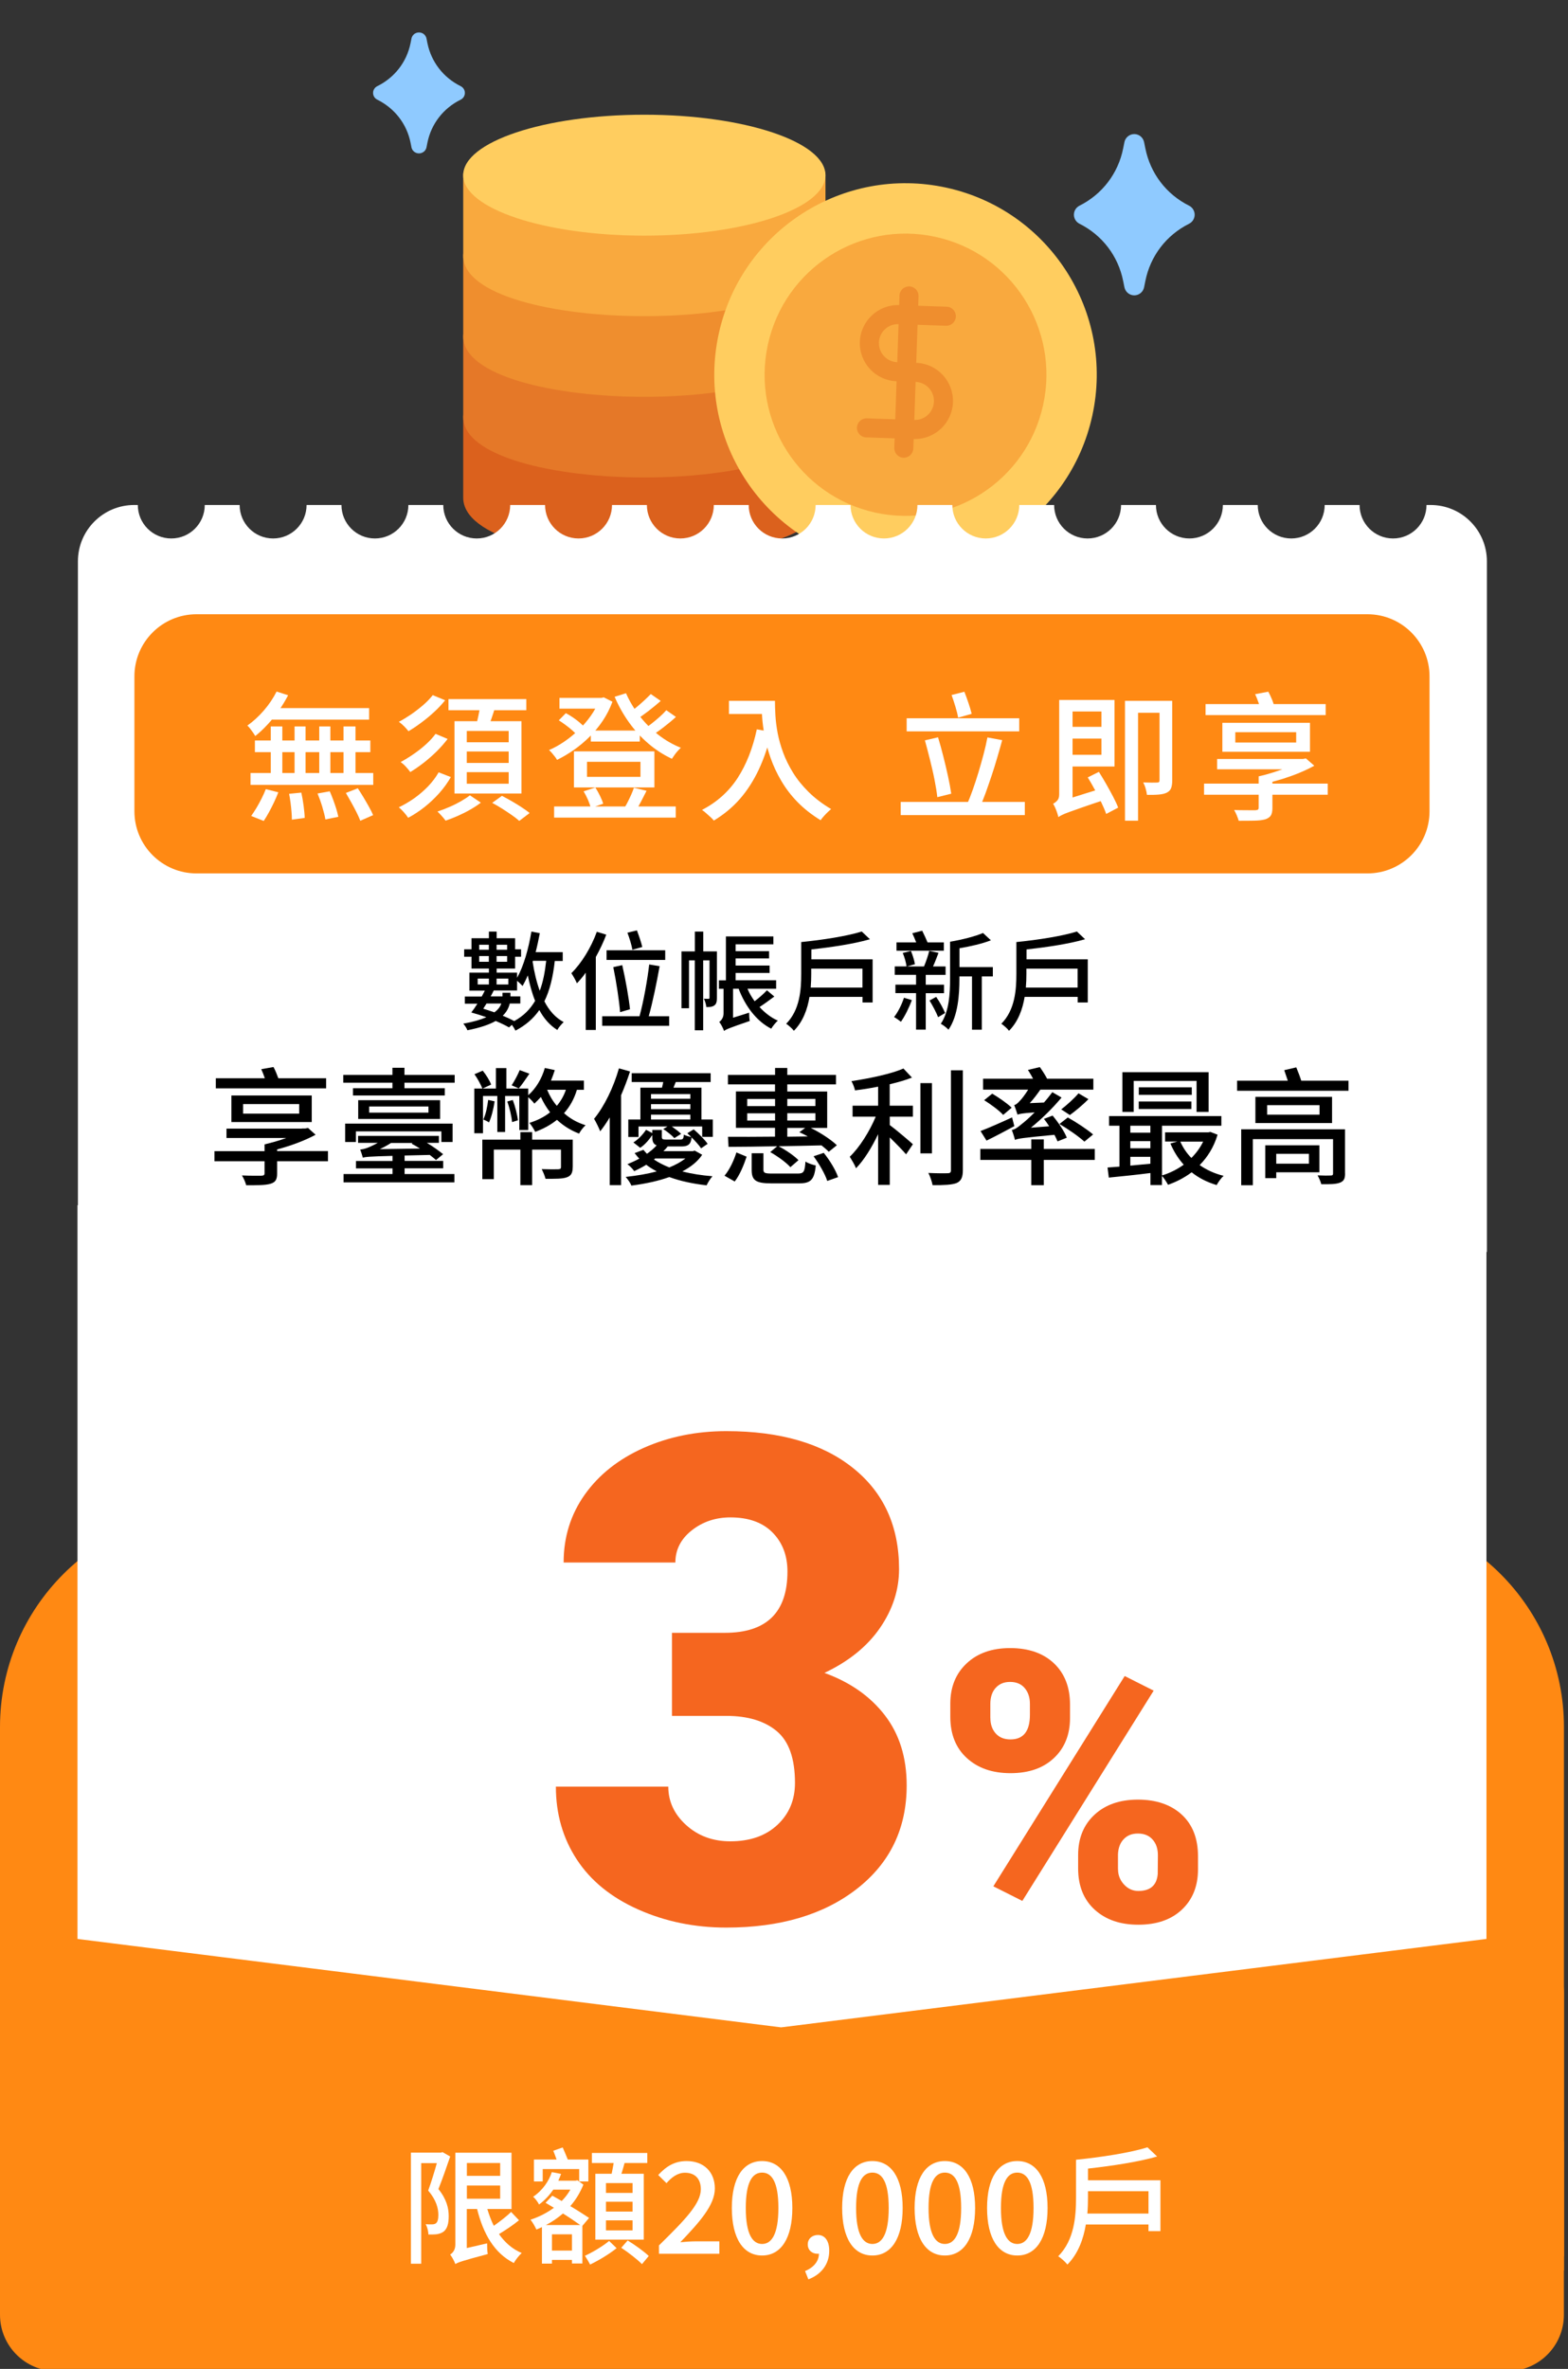 <svg width="290" height="438" viewBox="0 0 290 438" fill="none" xmlns="http://www.w3.org/2000/svg">
<rect x="0" y="0" width="290" height="438" fill="#333333" stroke="none"/>
<g clip-path="url(#clip0_22272_140)">
<path d="M219.92 38.03C215.7 35.92 212.76 32.06 211.83 27.43L211.6 26.29C211.43 25.42 210.66 24.79 209.78 24.79C208.9 24.79 208.13 25.42 207.96 26.29L207.73 27.43C206.81 32.06 203.86 35.92 199.65 38.03C199.02 38.35 198.62 38.99 198.62 39.7C198.62 40.41 199.02 41.05 199.65 41.37C203.86 43.48 206.81 47.34 207.73 51.97L207.96 53.11C208.14 53.98 208.9 54.61 209.78 54.61C210.66 54.61 211.43 53.98 211.6 53.11L211.83 51.97C212.75 47.34 215.7 43.48 219.92 41.37C220.55 41.05 220.95 40.41 220.95 39.7C220.95 38.99 220.55 38.35 219.92 38.03Z" fill="#8FCAFF"/>
<path d="M85.2 15.93C82 14.35 79.76 11.45 79.05 7.98L78.88 7.12C78.75 6.47 78.17 6 77.49 6C76.81 6 76.23 6.47 76.1 7.12L75.93 7.98C75.23 11.45 72.99 14.35 69.78 15.93C69.3 16.17 69 16.65 69 17.18C69 17.71 69.3 18.19 69.78 18.43C72.98 20.01 75.23 22.91 75.93 26.38L76.1 27.24C76.23 27.89 76.81 28.36 77.49 28.36C78.17 28.36 78.75 27.89 78.88 27.24L79.05 26.38C79.75 22.91 81.99 20.01 85.2 18.43C85.68 18.19 85.98 17.71 85.98 17.18C85.98 16.65 85.68 16.17 85.2 15.93Z" fill="#8FCAFF"/>
<path d="M150.81 75.25C149.78 75.25 148.95 76.08 148.95 77.11C148.95 78.37 145.97 80.91 137.77 82.74C132.41 83.93 125.98 84.56 119.17 84.56C112.36 84.56 105.93 83.93 100.57 82.74C92.37 80.91 89.39 78.36 89.39 77.1C89.39 76.07 88.56 75.24 87.53 75.24C86.5 75.24 85.67 76.07 85.67 77.1V92.01C85.67 99.35 102.52 103.19 119.17 103.19C135.82 103.19 152.67 99.35 152.67 92.01V77.1C152.67 76.07 151.84 75.24 150.81 75.24V75.25Z" fill="#DB611D"/>
<path d="M150.81 60.34C149.78 60.34 148.95 61.17 148.95 62.2C148.95 63.46 145.97 66 137.77 67.83C132.41 69.02 125.98 69.65 119.17 69.65C112.36 69.65 105.93 69.02 100.57 67.83C92.37 66 89.39 63.45 89.39 62.19C89.39 61.16 88.56 60.33 87.53 60.33C86.5 60.33 85.67 61.16 85.67 62.19V77.1C85.67 84.44 102.52 88.28 119.17 88.28C135.82 88.28 152.67 84.44 152.67 77.1V62.19C152.67 61.16 151.84 60.33 150.81 60.33V60.34Z" fill="#E57828"/>
<path d="M150.81 45.43C149.78 45.43 148.95 46.26 148.95 47.29C148.95 48.55 145.97 51.09 137.77 52.92C132.41 54.11 125.98 54.74 119.17 54.74C112.36 54.74 105.93 54.11 100.57 52.92C92.37 51.09 89.39 48.54 89.39 47.28C89.39 46.25 88.56 45.42 87.53 45.42C86.5 45.42 85.67 46.25 85.67 47.28V62.19C85.67 69.53 102.52 73.37 119.17 73.37C135.82 73.37 152.67 69.53 152.67 62.19V47.28C152.67 46.25 151.84 45.42 150.81 45.42V45.43Z" fill="#EF8E2E"/>
<path d="M150.81 30.52C149.78 30.52 148.95 31.35 148.95 32.38C148.95 33.64 145.97 36.18 137.77 38.01C132.41 39.2 125.98 39.83 119.17 39.83C112.36 39.83 105.93 39.2 100.57 38.01C92.37 36.18 89.39 33.63 89.39 32.37C89.39 31.34 88.56 30.51 87.53 30.51C86.5 30.51 85.67 31.34 85.67 32.37V47.28C85.67 54.62 102.52 58.46 119.17 58.46C135.82 58.46 152.67 54.62 152.67 47.28V32.37C152.67 31.34 151.84 30.51 150.81 30.51V30.52Z" fill="#F9A93E"/>
<path d="M159.91 103.88C178.99 108.06 197.84 95.97 202.02 76.86C206.2 57.76 194.12 38.88 175.04 34.7C155.96 30.52 137.11 42.61 132.93 61.72C128.75 80.82 140.83 99.7 159.91 103.88Z" fill="#FFCD5F"/>
<path d="M161.9 94.78C175.96 97.86 189.85 88.95 192.93 74.87C196.01 60.79 187.11 46.88 173.05 43.8C158.99 40.72 145.1 49.63 142.02 63.71C138.94 77.79 147.84 91.7 161.9 94.78Z" fill="#F9A93E"/>
<path d="M119.17 43.57C137.67 43.57 152.67 38.56 152.67 32.39C152.67 26.22 137.67 21.21 119.17 21.21C100.67 21.21 85.67 26.22 85.67 32.39C85.67 38.56 100.67 43.57 119.17 43.57Z" fill="#FFCD5F"/>
<path d="M169.46 67.09L169.7 60.05L174.97 60.23C175.94 60.26 176.75 59.5 176.79 58.53C176.82 57.56 176.06 56.74 175.09 56.71L169.82 56.53L169.88 54.77C169.91 53.8 169.15 52.98 168.18 52.95C167.21 52.92 166.39 53.68 166.36 54.65L166.3 56.41C162.42 56.28 159.16 59.33 159.03 63.21C158.9 67.09 161.94 70.36 165.82 70.49L165.58 77.53L160.31 77.35C159.34 77.32 158.53 78.08 158.49 79.05C158.46 80.02 159.22 80.84 160.19 80.87L165.46 81.05L165.4 82.81C165.37 83.78 166.13 84.6 167.1 84.63C168.07 84.66 168.88 83.9 168.92 82.93L168.98 81.17C172.86 81.3 176.12 78.25 176.25 74.37C176.38 70.49 173.34 67.22 169.46 67.09ZM162.55 63.33C162.62 61.39 164.25 59.86 166.19 59.93L165.95 66.97C164.01 66.9 162.49 65.27 162.56 63.33H162.55ZM169.1 77.65L169.34 70.61C171.28 70.68 172.8 72.31 172.73 74.25C172.66 76.19 171.03 77.72 169.09 77.65H169.1Z" fill="#EF8E2E"/>
<path d="M40 279.31H249.25C271.33 279.31 289.25 297.23 289.25 319.31V417.17H0V319.31C0 297.23 17.92 279.31 40 279.31Z" fill="#FF8913"/>
<path d="M264.49 93.37H263.83C263.83 96.79 261.06 99.56 257.64 99.56C254.22 99.56 251.45 96.79 251.45 93.37H245C245 96.79 242.23 99.56 238.81 99.56C235.39 99.56 232.62 96.79 232.62 93.37H226.17C226.17 96.79 223.4 99.56 219.98 99.56C216.56 99.56 213.79 96.79 213.79 93.37H207.34C207.34 96.79 204.57 99.56 201.15 99.56C197.73 99.56 194.96 96.79 194.96 93.37H188.51C188.51 96.79 185.74 99.56 182.32 99.56C178.9 99.56 176.13 96.79 176.13 93.37H169.68C169.68 96.79 166.91 99.56 163.49 99.56C160.07 99.56 157.3 96.79 157.3 93.37H150.85C150.85 96.79 148.08 99.56 144.66 99.56C141.24 99.56 138.47 96.79 138.47 93.37H132.02C132.02 96.79 129.25 99.56 125.83 99.56C122.41 99.56 119.64 96.79 119.64 93.37H113.19C113.19 96.79 110.42 99.56 107 99.56C103.58 99.56 100.81 96.79 100.81 93.37H94.36C94.36 96.79 91.59 99.56 88.17 99.56C84.75 99.56 81.98 96.79 81.98 93.37H75.53C75.53 96.79 72.76 99.56 69.34 99.56C65.92 99.56 63.15 96.79 63.15 93.37H56.7C56.7 96.79 53.93 99.56 50.51 99.56C47.09 99.56 44.32 96.79 44.32 93.37H37.87C37.87 96.79 35.1 99.56 31.68 99.56C28.26 99.56 25.49 96.79 25.49 93.37H24.83C19.07 93.37 14.41 98.04 14.41 103.79V231.48H275V103.79C275 98.03 270.33 93.37 264.58 93.37H264.49Z" fill="white"/>
<path d="M274.92 222.84H14.33V385.64H274.92V222.84Z" fill="white"/>
<path d="M69.75 426.71C142.93 424.89 216.07 421.26 289.25 419.8V368.43C289.25 362.67 284.58 358.01 278.83 358.01L144.46 374.85L10.43 358.01C4.67 358.02 0 362.68 0 368.44V427.74C23.25 427.66 46.5 427.29 69.75 426.71Z" fill="#FF8913"/>
<path d="M269.02 396.37C179.34 398.61 89.72 403.55 0 403.88V427.99C0 433.75 4.67 438.41 10.42 438.41H278.82C284.58 438.41 289.24 433.74 289.24 427.99V395.92C282.5 396.05 275.76 396.2 269.01 396.37H269.02Z" fill="#FF8913"/>
<path d="M83.269 398.7C82.618 400.629 81.813 402.929 81.085 404.743C82.63 406.672 82.988 408.32 82.988 409.751C82.988 411.181 82.707 412.101 82.03 412.625C81.672 412.88 81.276 413.021 80.765 413.098C80.344 413.149 79.756 413.149 79.232 413.149C79.232 412.612 79.04 411.782 78.721 411.245C79.219 411.271 79.59 411.296 79.948 411.271C80.203 411.271 80.446 411.207 80.625 411.079C80.957 410.824 81.072 410.236 81.072 409.533C81.072 408.333 80.701 406.787 79.194 405.024C79.756 403.478 80.369 401.498 80.791 399.952H77.903V418.553H76V398.01H81.544L81.851 397.921L83.282 398.738L83.269 398.7ZM96.006 410.504C94.882 411.424 93.463 412.357 92.288 413.072C93.374 414.618 94.754 415.844 96.491 416.572C96.019 416.994 95.316 417.863 95.035 418.425C91.432 416.611 89.388 413.047 88.239 408.435H86.335V415.653L90.091 414.784C90.091 415.397 90.116 416.266 90.206 416.764C85.505 418.016 84.7 418.297 84.214 418.616C84.048 418.118 83.576 417.25 83.256 416.854C83.652 416.624 84.214 416.061 84.214 415.039V398.023H94.6V408.435H90.129C90.461 409.521 90.832 410.555 91.33 411.539C92.429 410.76 93.732 409.776 94.524 408.971L95.98 410.504H96.006ZM86.348 399.927V402.303H92.505V399.927H86.348ZM86.348 406.531H92.505V404.091H86.348V406.531Z" fill="white"/>
<path d="M107.708 411.539V418.502H105.779V417.85H102.087V418.527H100.234V411.782C99.877 411.948 99.557 412.089 99.2 412.229C98.983 411.705 98.472 410.837 98.114 410.415C99.647 409.917 101.141 409.163 102.445 408.205C101.908 407.873 101.384 407.566 100.899 407.285L102.151 405.969C102.687 406.276 103.275 406.608 103.888 406.953C104.501 406.34 105.063 405.612 105.485 404.858H102.33C101.627 405.867 100.784 406.812 99.698 407.604C99.481 407.157 98.97 406.455 98.599 406.174C100.413 404.947 101.537 403.21 102.061 401.613L103.773 401.945C103.633 402.367 103.441 402.763 103.262 403.197H106.481L106.788 403.12L107.899 403.925C107.286 405.433 106.469 406.774 105.472 407.898C106.814 408.69 108.104 409.521 108.947 410.083L107.721 411.539H107.708ZM100.375 403.338H98.752V399.288H102.943C102.751 398.726 102.521 398.164 102.33 397.665L104.067 397.052C104.374 397.704 104.731 398.598 105.012 399.288H108.819V403.338H107.12V401.051H100.375V403.338ZM107.312 411.399C106.494 410.811 105.332 410.019 104.118 409.265C103.134 410.108 102.074 410.837 100.963 411.399H107.312ZM105.779 416.125V413.111H102.087V416.125H105.779ZM114.031 415.678C112.665 416.79 110.672 417.965 109.139 418.706C108.921 418.259 108.474 417.531 108.181 417.084C109.637 416.419 111.591 415.244 112.652 414.337L114.044 415.678H114.031ZM113.124 401.92C113.265 401.306 113.38 400.578 113.495 399.927H109.471V398.074H119.716V399.927H115.513C115.322 400.604 115.143 401.306 114.926 401.92H119.065V414.094H110.11V401.92H113.124ZM116.995 403.644H112.077V405.458H116.995V403.644ZM116.995 407.093H112.077V408.908H116.995V407.093ZM116.995 410.53H112.077V412.382H116.995V410.53ZM116.076 414.248C117.366 415.027 119.103 416.266 119.985 417.122L118.733 418.629C117.915 417.786 116.216 416.47 114.9 415.602L116.076 414.26V414.248Z" fill="white"/>
<path d="M121.888 415.154C126.704 410.428 129.617 407.426 129.617 404.781C129.617 402.954 128.633 401.728 126.679 401.728C125.312 401.728 124.188 402.597 123.268 403.657L121.735 402.149C123.217 400.553 124.75 399.569 126.998 399.569C130.166 399.569 132.21 401.587 132.21 404.641C132.21 407.694 129.413 410.824 125.823 414.58C126.692 414.49 127.803 414.414 128.646 414.414H133.041V416.713H121.875V415.142L121.888 415.154Z" fill="white"/>
<path d="M135.353 408.243C135.353 402.584 137.512 399.569 140.948 399.569C144.385 399.569 146.544 402.597 146.544 408.243C146.544 413.89 144.41 417.032 140.948 417.032C137.486 417.032 135.353 413.902 135.353 408.243ZM143.963 408.243C143.963 403.401 142.724 401.702 140.948 401.702C139.173 401.702 137.933 403.401 137.933 408.243C137.933 413.085 139.185 414.899 140.948 414.899C142.711 414.899 143.963 413.085 143.963 408.243Z" fill="white"/>
<path d="M148.895 419.907C150.517 419.243 151.462 418.054 151.462 416.688C151.373 416.713 151.296 416.713 151.207 416.713C150.249 416.713 149.393 416.1 149.393 414.976C149.393 413.915 150.236 413.238 151.271 413.238C152.587 413.238 153.366 414.35 153.366 416.151C153.366 418.617 151.935 420.52 149.508 421.44L148.895 419.907Z" fill="white"/>
<path d="M155.755 408.243C155.755 402.584 157.914 399.569 161.35 399.569C164.787 399.569 166.946 402.597 166.946 408.243C166.946 413.89 164.812 417.032 161.35 417.032C157.888 417.032 155.755 413.902 155.755 408.243ZM164.365 408.243C164.365 403.401 163.126 401.702 161.35 401.702C159.574 401.702 158.335 403.401 158.335 408.243C158.335 413.085 159.587 414.899 161.35 414.899C163.113 414.899 164.365 413.085 164.365 408.243Z" fill="white"/>
<path d="M169.156 408.243C169.156 402.584 171.315 399.569 174.751 399.569C178.188 399.569 180.347 402.597 180.347 408.243C180.347 413.89 178.213 417.032 174.751 417.032C171.289 417.032 169.156 413.902 169.156 408.243ZM177.766 408.243C177.766 403.401 176.527 401.702 174.751 401.702C172.976 401.702 171.736 403.401 171.736 408.243C171.736 413.085 172.988 414.899 174.751 414.899C176.514 414.899 177.766 413.085 177.766 408.243Z" fill="white"/>
<path d="M182.557 408.243C182.557 402.584 184.716 399.569 188.152 399.569C191.589 399.569 193.748 402.597 193.748 408.243C193.748 413.89 191.614 417.032 188.152 417.032C184.69 417.032 182.557 413.902 182.557 408.243ZM191.154 408.243C191.154 403.401 189.915 401.702 188.139 401.702C186.364 401.702 185.124 403.401 185.124 408.243C185.124 413.085 186.376 414.899 188.139 414.899C189.902 414.899 191.154 413.085 191.154 408.243Z" fill="white"/>
<path d="M214.622 403.12V412.523H212.412V411.296H200.825C200.378 413.979 199.42 416.675 197.414 418.706C197.082 418.259 196.188 417.454 195.715 417.173C198.73 414.145 199.011 409.699 199.011 406.289V399.326C203.738 398.853 209.142 398.01 212.22 397.027L214.009 398.726C210.534 399.735 205.667 400.463 201.221 400.961V403.12H214.622ZM212.412 409.278V405.139H201.221V406.314C201.221 407.208 201.196 408.243 201.106 409.278H212.412Z" fill="white"/>
<path d="M102.61 177.653C102.274 180.662 101.678 183.112 100.683 185.139C101.553 186.83 102.71 188.16 104.252 188.981C103.879 189.317 103.331 189.951 103.07 190.436C101.678 189.565 100.583 188.31 99.75 186.755C98.656 188.322 97.226 189.565 95.336 190.56C95.211 190.299 94.938 189.839 94.677 189.491L94.142 189.963C93.508 189.59 92.625 189.168 91.68 188.77C90.511 189.429 88.832 190.026 86.445 190.486C86.32 190.125 85.972 189.59 85.686 189.267C87.539 188.944 88.907 188.533 89.951 188.073C88.994 187.738 88.036 187.439 87.166 187.203C87.526 186.743 87.924 186.171 88.297 185.574H85.972V184.256H89.093C89.292 183.883 89.491 183.522 89.665 183.161H86.818V179.841H90.424V179.083H87.203V176.894H85.848V175.526H87.203V173.474H90.424V172.243H91.854V173.474H95.273V175.526H96.368V176.894H95.273V179.083H91.854V179.841H95.634V180.799C96.865 178.585 97.748 175.427 98.283 172.243L99.837 172.542C99.613 173.711 99.365 174.892 99.066 176.049H104.078V177.678H102.623L102.61 177.653ZM88.347 182.03H90.424V180.936H88.347V182.03ZM88.621 174.681V175.601H90.411V174.681H88.621ZM90.411 177.827V176.77H88.621V177.827H90.411ZM89.976 185.549C89.777 185.885 89.553 186.208 89.379 186.506C90.051 186.705 90.747 186.942 91.431 187.178C92.165 186.656 92.525 186.084 92.724 185.549H89.976ZM94.279 185.549C94.105 186.283 93.744 187.066 92.985 187.8C93.781 188.123 94.502 188.459 95.099 188.794C96.815 187.862 98.046 186.618 98.967 185.052C98.395 183.634 97.972 182.042 97.611 180.339C97.313 181.06 96.99 181.706 96.654 182.303C96.43 182.067 95.995 181.632 95.634 181.346V183.137H91.319C91.145 183.497 90.946 183.858 90.747 184.231H92.936V183.559H94.403V184.231H96.231V185.549H94.279ZM91.841 174.681V175.601H93.794V174.681H91.841ZM93.794 177.827V176.77H91.841V177.827H93.794ZM91.841 180.936V182.03H94.017V180.936H91.841ZM98.569 177.653L98.507 177.814C98.805 179.742 99.24 181.582 99.825 183.186C100.422 181.619 100.782 179.779 101.018 177.653H98.569Z" fill="black"/>
<path d="M112.123 172.828C111.601 174.221 110.929 175.614 110.196 176.944V190.436H108.33V179.841C107.808 180.575 107.261 181.234 106.701 181.806C106.527 181.371 105.98 180.376 105.669 179.941C107.559 178.088 109.338 175.178 110.382 172.281L112.135 172.816L112.123 172.828ZM123.762 187.899V189.665H111.377V187.899H118.278C119 185.276 119.733 181.247 120.069 178.324L121.996 178.648C121.462 181.657 120.703 185.35 119.982 187.899H123.75H123.762ZM123.029 177.491H112.185V175.701H123.029V177.491ZM114.685 187.141C114.523 185.077 113.988 181.533 113.429 178.822L115.083 178.449C115.704 181.135 116.314 184.604 116.513 186.606L114.685 187.141ZM116.96 175.601C116.823 174.768 116.426 173.45 116.04 172.455L117.793 172.02C118.166 172.99 118.589 174.233 118.788 175.091L116.96 175.614V175.601Z" fill="black"/>
<path d="M132.591 184.492C132.591 185.114 132.517 185.611 132.131 185.885C131.77 186.158 131.31 186.208 130.639 186.208C130.602 185.785 130.403 185.076 130.179 184.654C130.602 184.678 130.937 184.678 131.049 184.678C131.186 184.654 131.223 184.616 131.223 184.455V177.566H130.054V190.498H128.5V177.566H127.431V186.419H126.038V175.912H128.512V172.243H130.067V175.912H132.591V184.492ZM143.223 184.243C142.328 184.915 141.333 185.636 140.475 186.196C141.445 187.253 142.601 188.16 143.857 188.707C143.459 189.068 142.9 189.74 142.639 190.2C139.928 188.832 137.826 186.021 136.608 182.813H135.576V188.173L138.548 187.24C138.548 187.713 138.585 188.397 138.672 188.77C134.904 190.063 134.27 190.324 133.909 190.622C133.772 190.162 133.337 189.329 133.026 188.956C133.35 188.72 133.822 188.198 133.822 187.389V182.826H132.964V181.259H134.257V173.139H143.037V174.606H136.048V175.874H142.241V177.205H136.048V178.523H142.34V179.891H136.048V181.246H143.546V182.813H138.249C138.585 183.634 139.045 184.405 139.567 185.126C140.388 184.504 141.283 183.709 141.843 183.099L143.211 184.256L143.223 184.243Z" fill="black"/>
<path d="M161.391 177.392V185.35H159.525V184.318H149.714C149.341 186.581 148.52 188.882 146.829 190.585C146.556 190.212 145.797 189.528 145.399 189.292C147.948 186.73 148.185 182.962 148.185 180.077V174.183C152.189 173.785 156.765 173.064 159.376 172.231L160.893 173.661C157.946 174.519 153.83 175.128 150.062 175.551V177.379H161.403L161.391 177.392ZM159.513 182.602V179.095H150.037V180.09C150.037 180.848 150.013 181.719 149.938 182.602H159.513Z" fill="black"/>
<path d="M168.641 184.915C168.143 186.308 167.347 187.899 166.626 188.919C166.328 188.683 165.731 188.248 165.358 188.049C166.091 187.116 166.775 185.761 167.186 184.48L168.641 184.915ZM171.215 183.622V190.374H169.424V183.622H165.606V182.055H169.424V180.239H165.482V178.685H167.658C167.584 178.014 167.298 176.969 166.962 176.198L168.479 175.825C168.802 176.596 169.113 177.616 169.213 178.275L167.745 178.697H170.891C171.252 177.864 171.662 176.646 171.861 175.813L173.577 176.173C173.242 177.044 172.906 177.964 172.558 178.697H174.883V180.252H171.215V182.067H174.597V183.634H171.215V183.622ZM174.56 175.775H165.805V174.246H169.449C169.225 173.686 168.976 173.052 168.728 172.555L170.556 172.082C170.891 172.754 171.289 173.599 171.55 174.246H174.56V175.775ZM173.142 184.318C173.801 185.251 174.473 186.507 174.796 187.303L173.503 188.074C173.179 187.24 172.508 185.947 171.911 184.99L173.142 184.318ZM183.612 180.538H181.585V190.386H179.77V180.538H177.445V181.01C177.445 183.87 177.183 187.862 175.418 190.386C175.144 190.051 174.386 189.491 174 189.292C175.567 186.979 175.716 183.622 175.716 181.01V174.121C177.93 173.748 180.379 173.127 181.809 172.505L183.264 173.86C181.635 174.494 179.484 174.979 177.457 175.328V178.809H183.625V180.525L183.612 180.538Z" fill="black"/>
<path d="M201.183 177.392V185.35H199.318V184.318H189.506C189.133 186.581 188.313 188.882 186.621 190.585C186.348 190.212 185.589 189.528 185.191 189.292C187.741 186.73 187.977 182.962 187.977 180.077V174.183C191.981 173.785 196.557 173.064 199.168 172.231L200.686 173.661C197.738 174.519 193.622 175.128 189.855 175.551V177.379H201.195L201.183 177.392ZM199.305 182.602V179.095H189.83V180.09C189.83 180.848 189.805 181.719 189.73 182.602H199.305Z" fill="black"/>
<path d="M60.654 214.709H51.253V216.997C51.253 218.129 50.918 218.626 49.972 218.888C49.027 219.149 47.585 219.149 45.533 219.149C45.396 218.577 45.061 217.855 44.75 217.333C46.242 217.408 47.958 217.383 48.343 217.383C48.791 217.358 48.928 217.271 48.928 216.91V214.709H39.664V212.844H48.928V211.613H48.953L48.928 211.588C50.246 211.277 51.688 210.879 52.944 210.407H41.89V208.678H55.854V208.653H56.451L56.973 208.554L58.366 209.81C56.401 210.879 53.827 211.837 51.253 212.521V212.832H60.654V214.697V214.709ZM60.319 201.23H39.913V199.364H48.978C48.791 198.792 48.555 198.208 48.319 197.686L50.582 197.288C50.918 197.897 51.241 198.705 51.477 199.364H60.319V201.23ZM42.797 207.46V202.548H57.657V207.46H42.797ZM44.961 205.905H55.332V204.14H44.961V205.905Z" fill="black"/>
<path d="M84.094 198.743V200.185H74.805V201.205H82.266V202.548H65.28V201.205H72.579V200.185H63.489V198.743H72.579V197.425H74.805V198.743H84.094ZM74.805 217.072H84.044V218.614H63.539V217.072H72.592V216.027H65.84V214.66H72.592V213.714C68.264 213.826 67.58 213.901 67.108 214.05C67.008 213.715 66.797 212.968 66.611 212.558C66.984 212.508 67.419 212.421 67.891 212.247C68.227 212.135 69.023 211.775 69.881 211.302H66.225V210.021H81.172V211.302H78.934C80.115 211.986 81.222 212.819 81.955 213.404L80.637 214.485C80.326 214.199 79.953 213.901 79.481 213.54L74.83 213.652V214.647H81.968V216.015H74.83V217.06L74.805 217.072ZM63.837 207.746H83.709V211.153H81.632V209.188H65.827V211.153H63.837V207.746ZM81.396 203.418V206.888H66.25V203.418H81.396ZM79.245 204.587H68.277V205.719H79.245V204.587ZM72.343 211.315C71.659 211.762 70.925 212.148 70.242 212.471L77.678 212.359C77.155 212.023 76.608 211.725 76.123 211.464L76.31 211.327H72.343V211.315Z" fill="black"/>
<path d="M106.701 201.491C106.179 203.219 105.383 204.637 104.313 205.818C105.42 206.813 106.776 207.584 108.305 208.044C107.882 208.417 107.36 209.101 107.099 209.599C105.545 209.002 104.164 208.131 103.008 207.049C101.876 207.97 100.533 208.703 98.991 209.275C98.805 208.877 98.258 207.994 97.909 207.621C99.402 207.149 100.67 206.515 101.739 205.657C101.08 204.811 100.508 203.866 100.036 202.821C99.638 203.269 99.252 203.667 98.83 204.052C98.618 203.766 98.121 203.219 97.698 202.871V208.939H96.044V202.635H93.42V209.3H91.978V202.635H89.329V209.536H87.725V201.267H89.217C88.931 200.558 88.347 199.452 87.75 198.618L89.279 197.959C89.914 198.743 90.573 199.8 90.834 200.533L89.255 201.267H91.717V197.487H93.657V201.267H97.698V202.498C99.116 201.267 100.197 199.452 100.769 197.462L102.61 197.86C102.398 198.519 102.162 199.178 101.901 199.8H107.994V201.503H106.701V201.491ZM105.918 215.804C105.918 216.823 105.656 217.383 104.861 217.669C104.027 217.98 102.784 217.955 100.894 217.955C100.769 217.433 100.446 216.662 100.185 216.164C101.528 216.214 102.896 216.214 103.257 216.189C103.63 216.164 103.754 216.09 103.754 215.791V212.558H98.419V219.124H96.243V212.558H91.331V218.017H89.205V210.718H96.243V209.325H98.419V210.718H105.93V215.816L105.918 215.804ZM91.481 203.642C91.269 205.035 90.896 206.552 90.436 207.534C90.225 207.373 89.702 207.112 89.391 206.987C89.864 205.967 90.125 204.674 90.287 203.369L91.468 203.63L91.481 203.642ZM94.838 203.381C95.286 204.562 95.683 206.142 95.783 207.136L94.714 207.472C94.614 206.452 94.266 204.873 93.818 203.667L94.838 203.381ZM97.909 198.531C97.225 199.526 96.517 200.583 95.945 201.242L94.627 200.67C95.149 199.887 95.783 198.681 96.119 197.86L97.909 198.519V198.531ZM101.192 201.491C101.64 202.573 102.224 203.568 102.983 204.463C103.692 203.617 104.276 202.647 104.662 201.491H101.192Z" fill="black"/>
<path d="M116.525 198.109C116.052 199.576 115.493 201.056 114.871 202.498V219.124H112.769V206.602C112.185 207.572 111.613 208.417 111.004 209.176C110.817 208.654 110.22 207.423 109.872 206.863C111.762 204.575 113.466 201.056 114.473 197.537L116.525 198.109ZM129.88 213.491C129.072 214.722 127.828 215.729 126.199 216.587C127.903 217.035 129.768 217.321 131.77 217.482C131.397 217.88 130.925 218.639 130.688 219.161C128.164 218.875 125.826 218.378 123.787 217.632C121.797 218.341 119.46 218.863 116.774 219.211C116.587 218.714 116.114 218.054 115.717 217.607C117.868 217.371 119.808 217.035 121.462 216.587C120.778 216.214 120.119 215.829 119.522 215.356C118.863 215.779 118.104 216.164 117.296 216.537C117.01 216.115 116.463 215.543 116.04 215.257C116.823 214.921 117.569 214.598 118.241 214.224C117.905 213.889 117.656 213.541 117.37 213.205L118.999 212.595C119.211 212.857 119.422 213.093 119.658 213.329C120.367 212.807 120.977 212.309 121.449 211.775C120.84 211.539 120.641 211.091 120.641 210.196V209.86C120.069 210.693 119.323 211.626 118.403 212.222L117.147 211.228C118.067 210.68 118.937 209.711 119.484 208.89L120.641 209.499V208.927H122.407V210.183C122.407 210.631 122.543 210.705 123.252 210.705H125.777C126.299 210.705 126.411 210.569 126.485 209.785C126.796 209.972 127.406 210.146 127.853 210.233C127.592 209.997 127.331 209.735 127.12 209.524L128.301 208.815C129.221 209.599 130.353 210.73 130.875 211.489L129.669 212.322C129.296 211.75 128.599 211.004 127.915 210.295C127.779 211.576 127.281 211.974 126 211.974H123.476C123.265 212.285 122.979 212.558 122.693 212.844H128.127L128.487 212.745L129.855 213.503L129.88 213.491ZM131.832 206.987V210.196H129.868V208.281H124.247C124.881 208.728 125.59 209.25 125.975 209.648L124.72 210.432C124.297 209.959 123.401 209.226 122.668 208.753L123.451 208.281H118.092V210.22H116.202V206.987H118.44V201.105H122.431C122.531 200.745 122.593 200.422 122.668 200.061H116.836V198.432H131.434V200.061H124.981L124.558 201.105H129.731V206.987H131.832ZM120.405 202.287V203.157H127.679V202.287H120.405ZM127.679 204.152H120.405V205.072H127.679V204.152ZM120.405 206.987H127.679V206.092H120.405V206.987ZM120.952 214.386C121.76 214.933 122.717 215.431 123.787 215.853C125.018 215.356 126.013 214.784 126.759 214.2H121.163L120.952 214.386Z" fill="black"/>
<path d="M133.996 217.383C134.941 216.276 135.75 214.523 136.197 213.08L138.087 213.864C137.59 215.356 136.832 217.246 135.886 218.452L133.996 217.383ZM143.348 200.496H134.631V198.743H143.348V197.462H145.611V198.743H154.614V200.496H145.611V201.814H152.985V208.542H149.938C151.754 209.437 153.743 210.743 154.775 211.75L153.283 212.956C152.935 212.583 152.438 212.197 151.94 211.775C149.291 211.849 146.581 211.887 144.007 211.936C145.35 212.645 146.892 213.69 147.675 214.51L146.183 215.804C145.424 214.958 143.82 213.777 142.452 213.018L143.745 211.936C140.338 212.011 137.18 212.036 134.742 212.048L134.643 210.183C136.931 210.208 140.002 210.183 143.335 210.158V208.529H136.11V201.802H143.335V200.484L143.348 200.496ZM138.199 204.513H143.348V203.194H138.199V204.513ZM143.348 207.186V205.843H138.199V207.186H143.348ZM147.526 216.985C148.632 216.985 148.844 216.699 148.968 214.759C149.441 215.095 150.311 215.368 150.883 215.493C150.597 218.166 149.963 218.8 147.712 218.8H142.701C139.766 218.8 139.02 218.253 139.02 216.276V213.23H141.196V216.251C141.196 216.886 141.457 216.985 142.875 216.985H147.526ZM145.611 203.182V204.5H150.809V203.182H145.611ZM150.809 205.831H145.611V207.174H150.809V205.831ZM149.416 210.133C148.869 209.822 148.359 209.561 147.837 209.35L148.918 208.542H145.611V210.171L149.416 210.121V210.133ZM152.351 213.155C153.457 214.523 154.589 216.388 154.999 217.644L152.997 218.353C152.624 217.122 151.53 215.232 150.473 213.789L152.363 213.155H152.351Z" fill="black"/>
<path d="M164.562 204.438H168.839V206.465H164.562V208.019C165.718 208.865 168.205 210.991 168.839 211.563L167.583 213.429C166.924 212.67 165.668 211.377 164.562 210.307V219.074H162.41V209.698C161.254 212.135 159.787 214.523 158.319 216.003C158.083 215.369 157.511 214.448 157.163 213.876C158.953 212.173 160.844 209.176 161.963 206.465H157.685V204.438H162.41V200.919C160.968 201.205 159.501 201.441 158.133 201.603C158.033 201.106 157.735 200.347 157.474 199.899C160.893 199.377 164.848 198.556 167.086 197.562L168.665 199.24C167.484 199.713 166.066 200.111 164.549 200.471V204.438H164.562ZM172.359 213.255H170.232V200.26H172.359V213.255ZM178.079 197.897V216.351C178.079 217.719 177.743 218.365 176.922 218.738C176.052 219.074 174.634 219.136 172.483 219.136C172.371 218.527 172.035 217.507 171.699 216.873C173.304 216.948 174.796 216.948 175.268 216.923C175.716 216.923 175.878 216.786 175.878 216.351V197.897H178.079Z" fill="black"/>
<path d="M202.476 214.461H193.05V219.136H190.737V214.461H181.312V212.434H190.737V210.668H193.05V212.434H202.476V214.461ZM187.604 208.218C185.85 209.163 183.985 210.158 182.456 210.892L181.349 209.126C182.841 208.554 185.054 207.584 187.181 206.602L187.604 208.231V208.218ZM195.587 211.029C195.45 210.68 195.251 210.27 195.015 209.822C189.083 210.394 188.263 210.506 187.716 210.767C187.641 210.394 187.343 209.449 187.131 208.927C187.703 208.852 188.288 208.405 189.071 207.746C189.494 207.435 190.364 206.664 191.359 205.669C189.071 205.831 188.549 205.955 188.188 206.092C188.076 205.694 187.765 204.799 187.579 204.326C187.915 204.251 188.263 203.953 188.636 203.518C188.922 203.257 189.556 202.436 190.165 201.466H181.821V199.452H191.061C190.775 198.88 190.426 198.32 190.116 197.823L192.317 197.3C192.789 197.959 193.336 198.817 193.66 199.452H202.215V201.466H192.416C191.807 202.337 191.135 203.232 190.451 203.965L193.075 203.854C193.622 203.244 194.145 202.573 194.629 201.939L196.333 202.933C194.605 204.985 192.627 206.925 190.663 208.504L194.045 208.243C193.734 207.746 193.411 207.298 193.075 206.875L194.679 206.266C195.724 207.522 196.855 209.176 197.303 210.357L195.575 211.041L195.587 211.029ZM185.539 206.142C184.806 205.333 183.276 204.202 182.02 203.418L183.513 202.212C184.744 202.946 186.323 204.028 187.106 204.811L185.552 206.129L185.539 206.142ZM200.549 211.078C199.554 210.158 197.552 208.765 195.948 207.82L197.49 206.614C199.044 207.485 201.108 208.84 202.165 209.76L200.561 211.078H200.549ZM201.295 203.232C200.25 204.314 198.907 205.408 197.875 206.167L196.271 205.122C197.291 204.339 198.683 203.095 199.467 202.15L201.307 203.232H201.295Z" fill="black"/>
<path d="M225.183 209.822C224.499 212.086 223.342 213.938 221.875 215.418C223.156 216.314 224.636 216.997 226.314 217.408C225.867 217.781 225.295 218.589 225.021 219.111C223.255 218.589 221.688 217.793 220.395 216.749C219.077 217.744 217.585 218.515 216.03 219.062C215.769 218.589 215.272 217.806 214.899 217.408V219.111H212.772V216.886C209.987 217.246 207.177 217.52 205.075 217.731L204.839 215.866C205.498 215.816 206.232 215.766 207.04 215.704V208.144H205.125V206.353H225.891V208.144H214.911V217.333C216.329 216.91 217.697 216.226 218.928 215.344C217.908 214.212 217.087 212.906 216.466 211.427L217.746 211.066H215.483V209.362H223.491L223.865 209.288L225.208 209.81L225.183 209.822ZM209.689 205.594H207.587V198.245H223.529V205.594H221.303V199.849H209.676V205.594H209.689ZM209.054 208.144V209.424H212.76V208.144H209.054ZM209.054 212.309H212.76V210.991H209.054V212.309ZM209.054 215.518C210.236 215.406 211.492 215.281 212.76 215.169V213.889H209.054V215.518ZM220.42 202.436H210.621V201.043H220.42V202.436ZM210.609 203.655H220.345V205.047H210.609V203.655ZM218.294 211.078C218.791 212.185 219.475 213.23 220.345 214.1C221.216 213.23 221.974 212.21 222.522 211.078H218.294Z" fill="black"/>
<path d="M249.406 199.812V201.677H228.801V199.812H238.177C237.966 199.178 237.73 198.469 237.518 197.872L239.744 197.35C240.055 198.108 240.428 199.053 240.664 199.812H249.406ZM248.772 216.96C248.772 218.005 248.511 218.402 247.777 218.688C247.044 218.95 245.962 218.974 244.37 218.95C244.246 218.452 243.947 217.793 243.686 217.321C244.681 217.37 245.862 217.37 246.123 217.345C246.434 217.345 246.546 217.246 246.546 216.972V210.618H231.711V219.149H229.56V208.803H248.76V216.972L248.772 216.96ZM246.36 202.809V207.646H232.184V202.809H246.36ZM236.038 216.749V217.83H234.012V211.762H244.022V216.749H236.038ZM244.047 204.338H234.36V206.092H244.047V204.338ZM236.038 213.341V215.157H242.082V213.341H236.038Z" fill="black"/>
<path d="M252.9 113.57H36.35C30.004 113.57 24.86 118.714 24.86 125.06V150C24.86 156.346 30.004 161.49 36.35 161.49H252.9C259.246 161.49 264.39 156.346 264.39 150V125.06C264.39 118.714 259.246 113.57 252.9 113.57Z" fill="#FF8913"/>
<path d="M51.171 127.866L53.286 128.552C52.791 129.508 52.229 130.442 51.576 131.364C50.935 132.286 50.238 133.152 49.484 133.962C48.731 134.772 47.977 135.481 47.212 136.088C47.122 135.931 46.998 135.739 46.83 135.492C46.661 135.244 46.481 134.997 46.29 134.75C46.099 134.502 45.919 134.3 45.75 134.153C46.819 133.4 47.831 132.478 48.798 131.364C49.765 130.25 50.541 129.081 51.16 127.855L51.171 127.866ZM46.335 142.927H69.033V145.12H46.335V142.927ZM49.158 145.907L51.475 146.492C51.25 147.066 50.991 147.684 50.688 148.325C50.384 148.967 50.069 149.585 49.743 150.181C49.417 150.777 49.102 151.306 48.776 151.79L46.459 150.867C46.762 150.44 47.077 149.956 47.415 149.405C47.741 148.854 48.067 148.269 48.371 147.662C48.674 147.054 48.944 146.47 49.158 145.907ZM47.145 136.909H68.493V139.069H47.145V136.909ZM50.71 130.925H68.268V133.062H50.047L50.71 130.925ZM50.08 134.311H52.217V144.175H50.08V134.311ZM53.488 146.773L55.727 146.548C55.895 147.291 56.042 148.112 56.154 148.989C56.267 149.866 56.345 150.62 56.356 151.227L53.983 151.553C53.983 151.149 53.961 150.665 53.916 150.125C53.871 149.585 53.815 149.012 53.736 148.415C53.657 147.819 53.567 147.268 53.466 146.762L53.488 146.773ZM54.478 134.311H56.514V144.119H54.478V134.311ZM58.718 146.717L60.99 146.312C61.215 146.818 61.429 147.358 61.643 147.932C61.857 148.505 62.037 149.057 62.205 149.585C62.363 150.125 62.486 150.597 62.576 151.025L60.181 151.509C60.08 150.879 59.888 150.114 59.618 149.214C59.348 148.314 59.045 147.482 58.73 146.717H58.718ZM59.045 134.311H61.103V144.175H59.045V134.311ZM63.532 134.311H65.748V144.175H63.532V134.311ZM63.96 146.616L66.176 145.75C66.513 146.256 66.862 146.818 67.222 147.414C67.582 148.01 67.919 148.607 68.245 149.18C68.571 149.754 68.819 150.271 69.01 150.71L66.637 151.756C66.468 151.295 66.232 150.777 65.939 150.193C65.647 149.608 65.321 149 64.972 148.37C64.624 147.741 64.286 147.156 63.971 146.616H63.96Z" fill="white"/>
<path d="M81.112 142.792L83.385 143.68C82.788 144.715 82.08 145.705 81.248 146.638C80.415 147.572 79.515 148.427 78.537 149.203C77.558 149.979 76.546 150.643 75.489 151.205C75.297 150.913 75.05 150.586 74.724 150.215C74.398 149.844 74.083 149.529 73.757 149.27C74.724 148.809 75.68 148.247 76.614 147.595C77.547 146.931 78.402 146.189 79.189 145.379C79.965 144.558 80.618 143.703 81.124 142.803L81.112 142.792ZM80.033 128.53L82.327 129.475C81.731 130.217 81.056 130.948 80.303 131.634C79.549 132.331 78.762 132.984 77.941 133.591C77.131 134.199 76.332 134.738 75.545 135.2C75.343 134.93 75.073 134.626 74.758 134.3C74.431 133.974 74.105 133.692 73.768 133.467C74.499 133.074 75.252 132.613 76.04 132.084C76.816 131.544 77.558 130.971 78.267 130.363C78.975 129.756 79.56 129.137 80.033 128.53ZM80.55 135.683L82.788 136.628C82.192 137.404 81.517 138.18 80.753 138.934C79.988 139.687 79.189 140.385 78.357 141.037C77.525 141.678 76.704 142.252 75.882 142.747C75.68 142.454 75.41 142.139 75.084 141.779C74.758 141.42 74.42 141.127 74.105 140.891C74.87 140.486 75.657 140.002 76.456 139.451C77.266 138.9 78.031 138.304 78.751 137.652C79.47 137.01 80.067 136.347 80.55 135.695V135.683ZM86.916 147.055L88.93 148.404C88.39 148.832 87.749 149.248 87.006 149.675C86.264 150.103 85.499 150.485 84.712 150.834C83.924 151.182 83.148 151.486 82.406 151.734C82.237 151.497 82.012 151.216 81.72 150.89C81.427 150.564 81.157 150.283 80.91 150.046C81.641 149.81 82.383 149.529 83.148 149.192C83.913 148.865 84.622 148.506 85.285 148.123C85.949 147.741 86.489 147.381 86.916 147.043V147.055ZM82.946 129.261H97.343V131.319H82.946V129.261ZM84.059 133.344H96.443V146.717H84.059V133.344ZM86.331 135.155V137.247H94.081V135.155H86.331ZM86.331 138.945V141.06H94.081V138.945H86.331ZM86.331 142.769V144.906H94.081V142.769H86.331ZM88.828 130.284L91.607 130.644C91.382 131.409 91.145 132.174 90.876 132.928C90.617 133.681 90.358 134.322 90.122 134.851L87.985 134.446C88.142 133.85 88.3 133.164 88.469 132.388C88.637 131.612 88.761 130.914 88.828 130.296V130.284ZM91.022 148.449L92.833 147.145C93.395 147.437 93.991 147.763 94.643 148.134C95.296 148.506 95.903 148.888 96.488 149.27C97.073 149.653 97.568 150.002 97.95 150.328L96.038 151.779C95.678 151.452 95.228 151.104 94.666 150.71C94.103 150.316 93.507 149.923 92.855 149.507C92.214 149.102 91.595 148.742 91.022 148.438V148.449Z" fill="white"/>
<path d="M110.818 129.036H111.256L111.661 128.935L113.27 129.744C112.808 131.004 112.212 132.174 111.481 133.265C110.75 134.356 109.929 135.346 109.018 136.245C108.107 137.145 107.14 137.955 106.127 138.664C105.104 139.372 104.069 139.991 103.023 140.497C102.922 140.306 102.787 140.103 102.618 139.89C102.449 139.665 102.269 139.451 102.078 139.226C101.887 139.001 101.718 138.821 101.538 138.686C102.494 138.281 103.428 137.753 104.361 137.123C105.295 136.482 106.184 135.762 107.027 134.952C107.871 134.142 108.613 133.276 109.265 132.354C109.918 131.431 110.435 130.475 110.806 129.486V129.024L110.818 129.036ZM102.483 149.113H124.978V151.171H102.483V149.113ZM103.349 133.186L104.654 131.859C105.081 132.084 105.509 132.343 105.959 132.646C106.409 132.95 106.813 133.265 107.207 133.591C107.601 133.917 107.904 134.221 108.129 134.513L106.757 135.964C106.532 135.694 106.24 135.391 105.869 135.064C105.497 134.738 105.093 134.401 104.643 134.075C104.204 133.749 103.777 133.456 103.372 133.197L103.349 133.186ZM103.473 129.036H111.47V131.027H103.473V129.036ZM106.15 138.922H121.03V145.592H106.15V138.922ZM107.938 146.312L110.109 145.603C110.413 146.076 110.705 146.593 110.975 147.156C111.245 147.718 111.447 148.202 111.56 148.607L109.265 149.394C109.175 148.989 109.007 148.494 108.759 147.909C108.501 147.324 108.231 146.796 107.938 146.312ZM108.568 140.857V143.635H118.455V140.857H108.568ZM109.265 135.076H118.331V137.112H109.265V135.076ZM115.778 128.17C116.408 129.609 117.229 130.993 118.241 132.309C119.253 133.625 120.412 134.795 121.717 135.829C123.021 136.853 124.427 137.663 125.923 138.259C125.754 138.416 125.563 138.607 125.35 138.844C125.136 139.08 124.933 139.327 124.753 139.586C124.573 139.845 124.405 140.081 124.27 140.295C122.706 139.564 121.255 138.63 119.917 137.483C118.578 136.335 117.375 135.031 116.329 133.557C115.272 132.084 114.394 130.509 113.675 128.833L115.789 128.17H115.778ZM117.24 145.648L119.58 146.211C119.242 146.886 118.893 147.561 118.545 148.235C118.196 148.91 117.859 149.484 117.544 149.956L115.452 149.416C115.677 149.079 115.89 148.685 116.115 148.247C116.34 147.808 116.543 147.358 116.756 146.897C116.959 146.436 117.116 146.02 117.24 145.648ZM120.367 128.327L122.2 129.598C121.503 130.205 120.761 130.824 119.973 131.431C119.186 132.039 118.455 132.556 117.791 132.984L116.34 131.859C116.768 131.533 117.229 131.173 117.712 130.768C118.207 130.363 118.68 129.936 119.152 129.508C119.625 129.069 120.018 128.676 120.367 128.327ZM123.224 131.308L125.012 132.556C124.337 133.186 123.572 133.816 122.74 134.457C121.908 135.098 121.143 135.627 120.446 136.054L118.972 134.929C119.433 134.603 119.928 134.243 120.446 133.838C120.963 133.434 121.48 133.006 121.975 132.567C122.47 132.129 122.886 131.713 123.224 131.319V131.308Z" fill="white"/>
<path d="M139.96 134.851L142.682 135.334C142.086 137.899 141.31 140.216 140.342 142.274C139.375 144.333 138.205 146.155 136.844 147.718C135.472 149.282 133.864 150.609 132.019 151.722C131.884 151.531 131.682 151.329 131.412 151.081C131.142 150.845 130.861 150.598 130.58 150.339C130.298 150.08 130.051 149.889 129.826 149.754C132.593 148.325 134.786 146.357 136.417 143.86C138.037 141.352 139.229 138.349 139.971 134.851H139.96ZM134.82 129.576H142.052V132.016H134.82V129.576ZM140.849 129.576H143.323C143.323 130.363 143.357 131.263 143.413 132.286C143.469 133.31 143.616 134.412 143.829 135.571C144.054 136.729 144.392 137.933 144.853 139.181C145.314 140.418 145.921 141.656 146.675 142.87C147.428 144.096 148.385 145.277 149.543 146.425C150.702 147.572 152.096 148.629 153.716 149.596C153.547 149.731 153.333 149.923 153.075 150.17C152.816 150.418 152.569 150.676 152.332 150.946C152.096 151.216 151.905 151.452 151.77 151.655C150.105 150.631 148.677 149.506 147.485 148.28C146.292 147.055 145.303 145.75 144.493 144.366C143.683 142.994 143.042 141.611 142.547 140.216C142.052 138.821 141.681 137.472 141.433 136.167C141.186 134.862 141.029 133.636 140.95 132.511C140.871 131.387 140.837 130.397 140.837 129.564L140.849 129.576Z" fill="white"/>
<path d="M166.583 148.269H189.54V150.71H166.583V148.269ZM167.686 132.804H188.505V135.222H167.686V132.804ZM171.071 136.887L173.489 136.324C173.827 137.427 174.153 138.608 174.468 139.856C174.783 141.105 175.075 142.331 175.334 143.523C175.593 144.715 175.795 145.795 175.93 146.751L173.354 147.392C173.253 146.436 173.073 145.367 172.837 144.153C172.601 142.938 172.308 141.712 171.993 140.441C171.678 139.181 171.364 137.989 171.06 136.887H171.071ZM175.986 128.507L178.36 127.9C178.618 128.541 178.866 129.25 179.124 130.003C179.383 130.757 179.574 131.42 179.709 131.983L177.212 132.691C177.111 132.129 176.942 131.454 176.706 130.667C176.47 129.879 176.234 129.16 175.998 128.519L175.986 128.507ZM182.634 136.347L185.356 136.853C185.063 137.91 184.759 139.001 184.422 140.126C184.096 141.251 183.747 142.376 183.376 143.478C183.005 144.58 182.645 145.626 182.285 146.627C181.914 147.617 181.565 148.506 181.228 149.293L178.832 148.731C179.192 147.954 179.552 147.043 179.912 146.02C180.272 144.996 180.632 143.917 180.969 142.792C181.306 141.667 181.621 140.553 181.914 139.451C182.206 138.349 182.442 137.314 182.622 136.347H182.634Z" fill="white"/>
<path d="M195.737 151.07C195.692 150.834 195.613 150.564 195.512 150.26C195.411 149.956 195.298 149.653 195.163 149.36C195.04 149.068 194.905 148.809 194.77 148.607C195.028 148.483 195.276 148.292 195.523 148.033C195.771 147.774 195.895 147.403 195.895 146.92V129.418H198.369V149.057C198.009 149.214 197.705 149.349 197.447 149.484C197.188 149.619 196.929 149.776 196.671 149.945C196.412 150.114 196.187 150.294 196.007 150.496C195.827 150.699 195.737 150.879 195.737 151.07ZM195.737 151.07L195.512 148.91L196.536 148.022L203.903 145.727C203.993 146.065 204.094 146.436 204.229 146.818C204.364 147.201 204.488 147.527 204.589 147.786C202.789 148.382 201.35 148.865 200.259 149.248C199.168 149.63 198.324 149.934 197.728 150.148C197.132 150.361 196.693 150.541 196.412 150.687C196.142 150.822 195.917 150.946 195.748 151.07H195.737ZM196.704 129.418H206.13V141.723H196.704V139.552H203.712V131.555H196.704V129.418ZM196.749 134.39H204.6V136.56H196.749V134.39ZM201.181 143.736L203.239 142.713C203.678 143.41 204.128 144.164 204.589 144.962C205.05 145.772 205.478 146.548 205.871 147.302C206.265 148.056 206.58 148.73 206.805 149.327L204.589 150.496C204.386 149.9 204.094 149.214 203.723 148.438C203.352 147.662 202.936 146.852 202.497 146.031C202.058 145.21 201.608 144.434 201.17 143.725L201.181 143.736ZM208.064 129.576H215.657V131.791H210.483V151.745H208.064V129.576ZM214.431 129.576H216.804V144.276C216.804 144.872 216.736 145.345 216.601 145.705C216.466 146.065 216.208 146.346 215.814 146.548C215.443 146.74 214.948 146.852 214.352 146.908C213.745 146.965 213.002 146.976 212.125 146.964C212.091 146.638 212.012 146.256 211.889 145.817C211.765 145.379 211.607 144.996 211.439 144.67C212.012 144.692 212.552 144.704 213.036 144.704C213.52 144.704 213.834 144.704 213.992 144.692C214.161 144.692 214.284 144.659 214.352 144.603C214.419 144.546 214.453 144.434 214.453 144.254V129.576H214.431Z" fill="white"/>
<path d="M222.687 144.884H245.564V146.942H222.687V144.884ZM222.968 130.183H245.182V132.219H222.968V130.183ZM225.105 140.329H240.829V142.241H225.105V140.329ZM226.072 133.647H242.28V139.001H226.072V133.647ZM232.776 143.534H235.329V149.417C235.329 150.046 235.228 150.508 235.014 150.823C234.8 151.126 234.44 151.362 233.934 151.509C233.428 151.644 232.776 151.722 231.977 151.734C231.178 151.756 230.222 151.756 229.098 151.756C229.008 151.452 228.895 151.115 228.738 150.744C228.58 150.384 228.423 150.046 228.254 149.765C228.794 149.788 229.345 149.799 229.885 149.799C230.425 149.799 230.909 149.81 231.325 149.81H232.18C232.416 149.788 232.573 149.754 232.663 149.687C232.753 149.619 232.787 149.495 232.787 149.304V143.523L232.776 143.534ZM228.468 135.38V137.292H239.727V135.38H228.468ZM232.135 128.35L234.575 127.889C234.845 128.384 235.093 128.923 235.329 129.508C235.554 130.093 235.711 130.611 235.801 131.049L233.226 131.555C233.136 131.128 233.001 130.622 232.798 130.014C232.596 129.407 232.371 128.856 232.135 128.35ZM240.323 140.329H240.986L241.526 140.227L243.078 141.577C242.246 142.038 241.335 142.477 240.323 142.893C239.322 143.309 238.276 143.68 237.207 144.018C236.127 144.344 235.048 144.636 233.957 144.895C233.822 144.693 233.63 144.456 233.394 144.186C233.158 143.917 232.956 143.703 232.787 143.545C233.709 143.343 234.643 143.084 235.599 142.781C236.555 142.477 237.455 142.151 238.287 141.802C239.119 141.453 239.794 141.116 240.323 140.79V140.329Z" fill="white"/>
<path d="M124.3 301.9H134.05C141.78 301.9 145.64 298.12 145.64 290.56C145.64 287.62 144.72 285.22 142.88 283.35C141.04 281.49 138.44 280.56 135.09 280.56C132.35 280.56 129.97 281.36 127.95 282.95C125.93 284.54 124.91 286.53 124.91 288.9H104.24C104.24 284.2 105.55 280.01 108.16 276.33C110.78 272.65 114.4 269.78 119.04 267.71C123.68 265.65 128.78 264.61 134.34 264.61C144.27 264.61 152.08 266.88 157.76 271.42C163.44 275.96 166.28 282.19 166.28 290.12C166.28 293.96 165.1 297.59 162.75 301C160.4 304.41 156.98 307.18 152.48 309.31C157.22 311.03 160.94 313.63 163.64 317.13C166.34 320.63 167.69 324.95 167.69 330.1C167.69 338.07 164.62 344.45 158.49 349.23C152.36 354.01 144.3 356.4 134.33 356.4C128.48 356.4 123.06 355.29 118.05 353.06C113.04 350.83 109.25 347.75 106.67 343.8C104.09 339.85 102.81 335.37 102.81 330.34H123.6C123.6 333.08 124.7 335.45 126.91 337.45C129.12 339.45 131.84 340.45 135.07 340.45C138.71 340.45 141.61 339.44 143.78 337.41C145.95 335.38 147.03 332.8 147.03 329.65C147.03 325.15 145.91 321.96 143.66 320.08C141.41 318.2 138.3 317.26 134.34 317.26H124.28V301.87L124.3 301.9Z" fill="#F5661F"/>
<path d="M175.76 315.01C175.76 311.93 176.76 309.45 178.77 307.56C180.77 305.67 183.46 304.72 186.83 304.72C190.2 304.72 192.95 305.66 194.93 307.54C196.91 309.42 197.9 311.96 197.9 315.18V317.64C197.9 320.71 196.91 323.19 194.93 325.05C192.95 326.92 190.27 327.85 186.9 327.85C183.53 327.85 180.86 326.92 178.82 325.06C176.78 323.2 175.76 320.66 175.76 317.43V315V315.01ZM183.17 317.64C183.17 318.82 183.5 319.77 184.16 320.51C184.82 321.25 185.73 321.61 186.89 321.61C189.28 321.61 190.48 320.09 190.48 317.06V315.02C190.48 313.84 190.16 312.88 189.52 312.12C188.88 311.36 187.98 310.98 186.82 310.98C185.66 310.98 184.82 311.35 184.15 312.08C183.48 312.81 183.16 313.82 183.16 315.08V317.63L183.17 317.64ZM189.08 351.47L183.72 348.77L208.01 309.89L213.37 312.59L189.08 351.47ZM199.4 342.99C199.4 339.89 200.41 337.41 202.42 335.54C204.43 333.67 207.12 332.74 210.46 332.74C213.8 332.74 216.55 333.66 218.56 335.51C220.57 337.36 221.57 339.93 221.57 343.23V345.62C221.57 348.72 220.58 351.2 218.6 353.07C216.62 354.94 213.93 355.87 210.54 355.87C207.15 355.87 204.5 354.94 202.46 353.09C200.42 351.23 199.4 348.69 199.4 345.45V342.99ZM206.78 345.62C206.78 346.68 207.14 347.62 207.87 348.42C208.6 349.22 209.49 349.63 210.53 349.63C212.74 349.63 213.94 348.59 214.12 346.51L214.15 343.01C214.15 341.81 213.82 340.84 213.16 340.11C212.5 339.37 211.6 339.01 210.46 339.01C209.32 339.01 208.49 339.36 207.83 340.05C207.17 340.74 206.82 341.67 206.77 342.85V345.63L206.78 345.62Z" fill="#F5661F"/>
</g>
<defs>
<clipPath id="clip0_22272_140">
<rect width="290" height="438" fill="white"/>
</clipPath>
</defs>
</svg>

